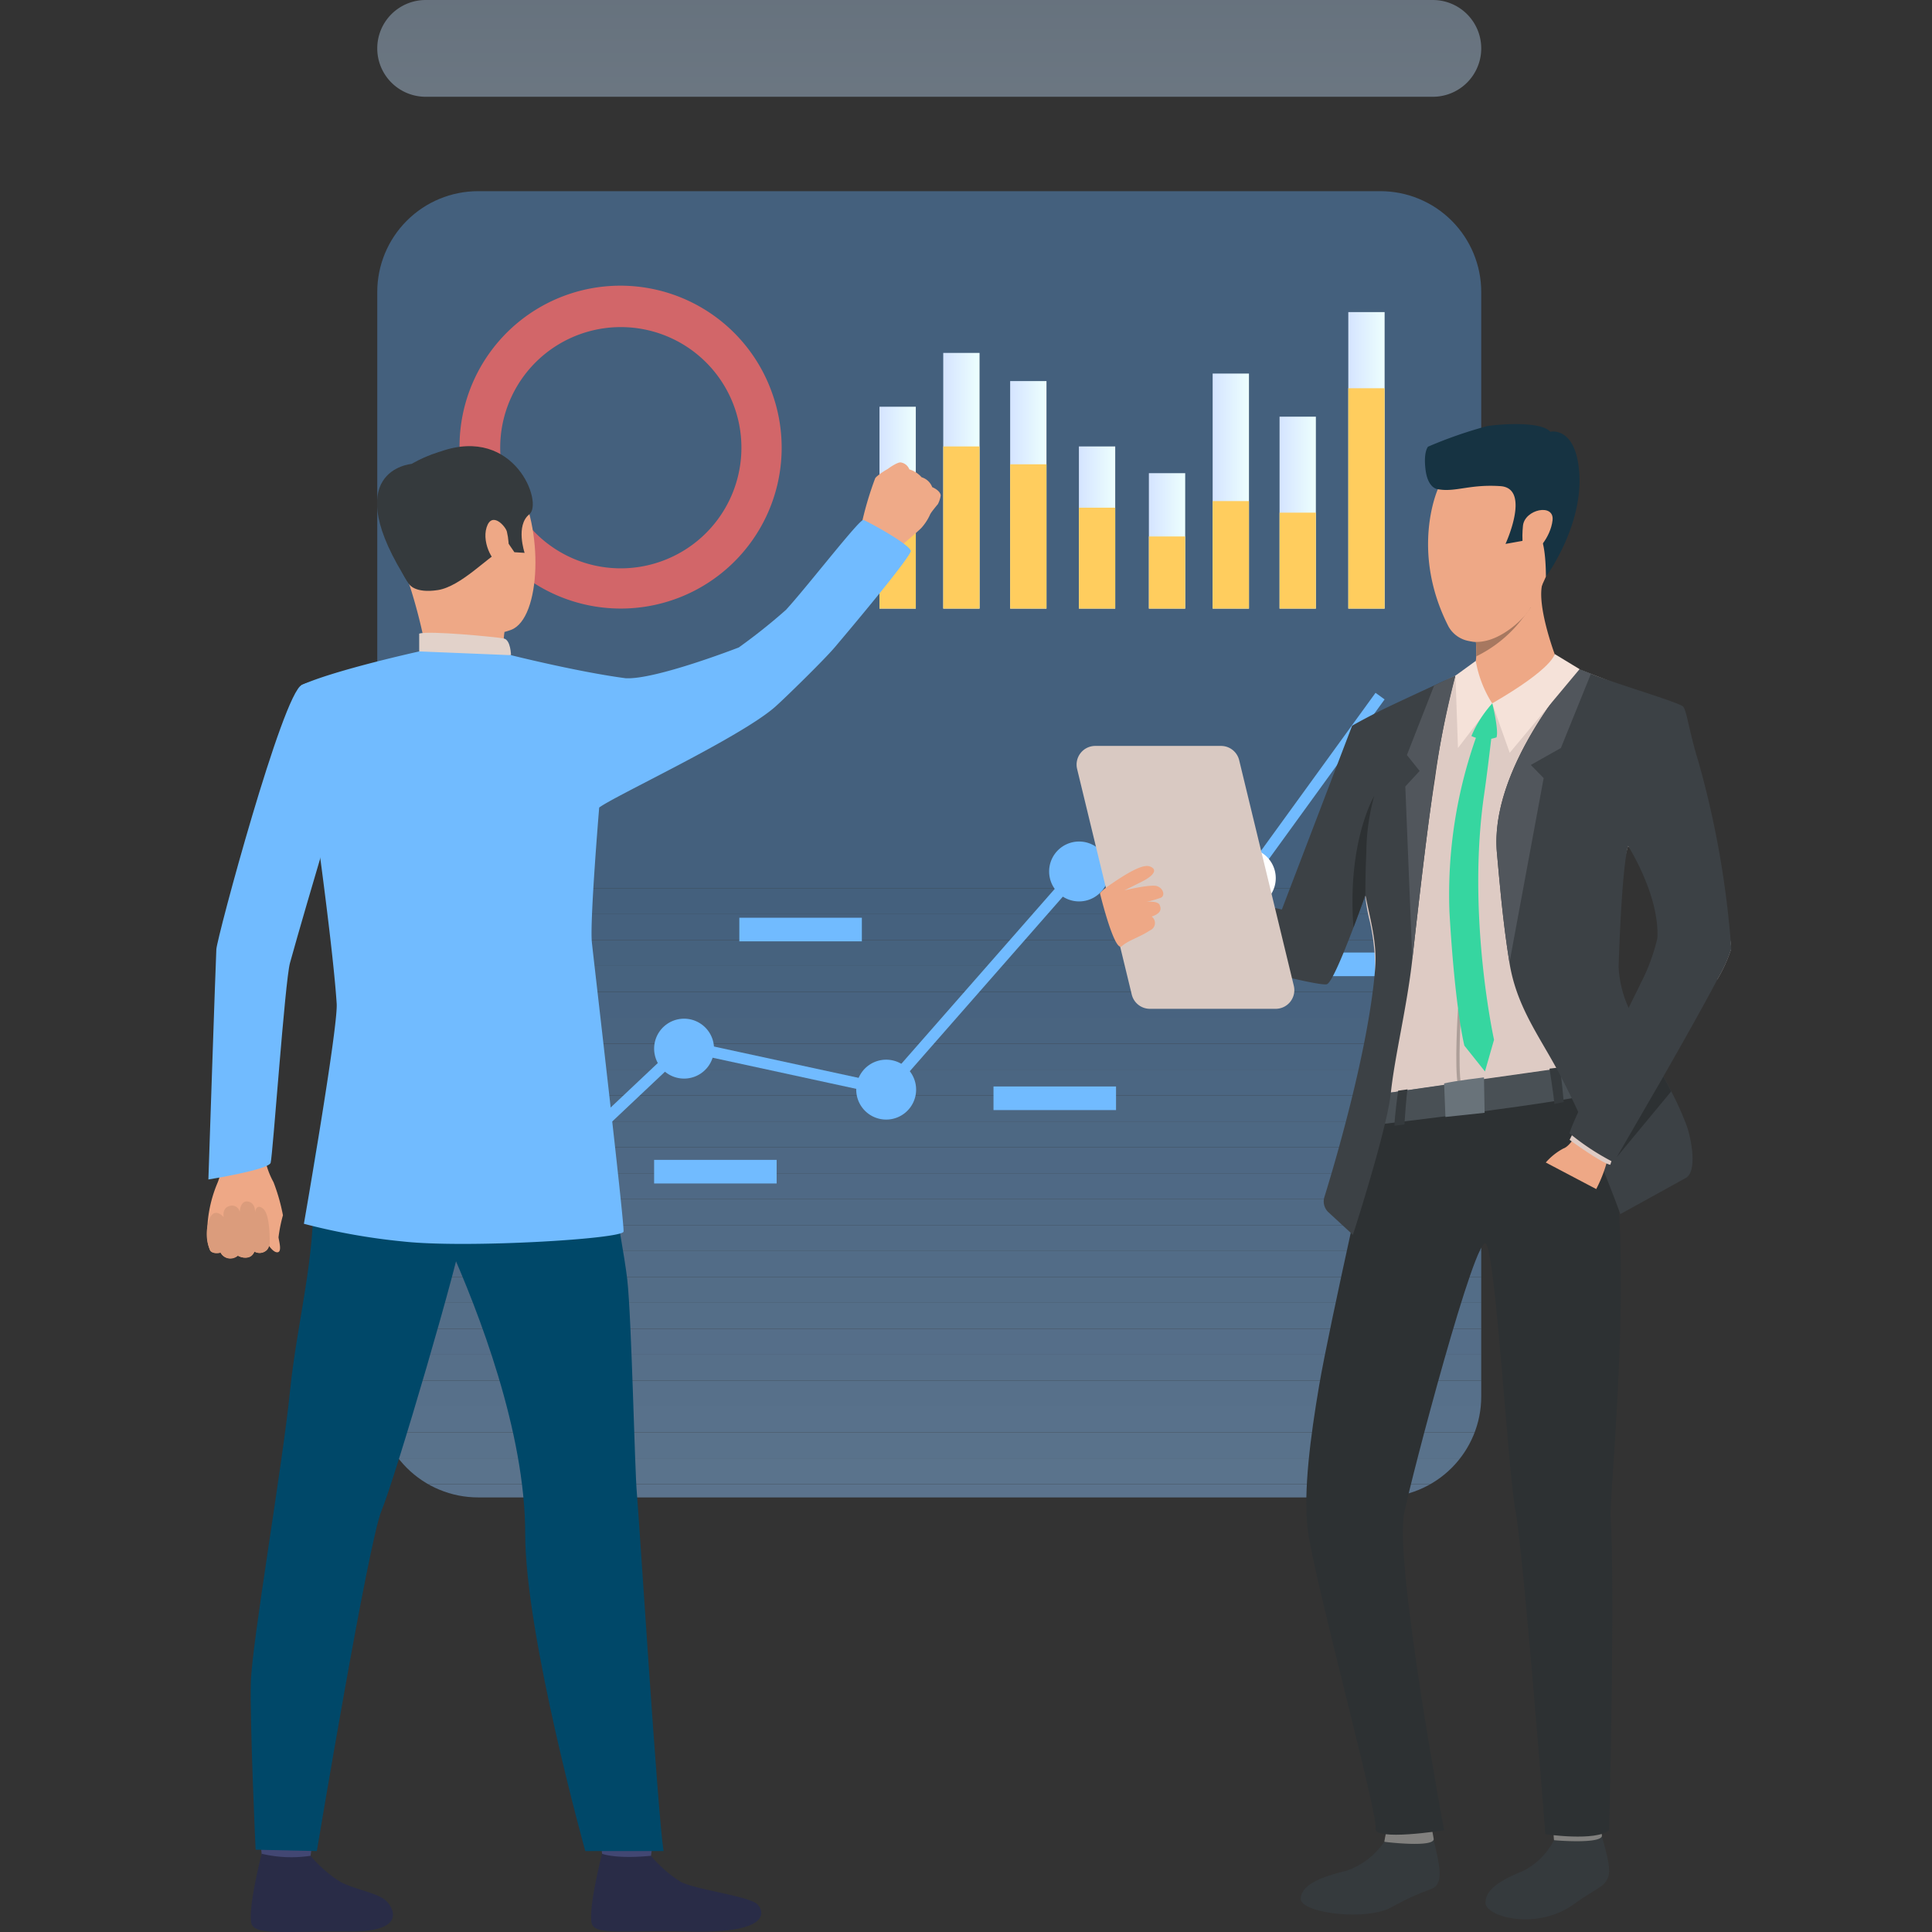 <svg xmlns="http://www.w3.org/2000/svg" xmlns:xlink="http://www.w3.org/1999/xlink" width="200" height="200" viewBox="0 0 200 200">
  <rect x="0" y="0" width="200" height="200" fill="#333333" stroke="none"/>
  <defs>
    <clipPath id="clip-path">
      <path id="Path_30938" data-name="Path 30938" d="M1206.267,159.733h-93.4a10.442,10.442,0,0,1-10.442-10.442V34.953a10.442,10.442,0,0,1,10.442-10.442h93.4a10.442,10.442,0,0,1,10.442,10.442V149.291A10.442,10.442,0,0,1,1206.267,159.733Z" transform="translate(-1102.425 -24.511)" fill="none"/>
    </clipPath>
    <linearGradient id="linear-gradient" x1="0.5" y1="-1.06" x2="0.5" y2="32.179" gradientUnits="objectBoundingBox">
      <stop offset="0" stop-color="#626e7a"/>
      <stop offset="1" stop-color="#f5f5f5"/>
    </linearGradient>
    <linearGradient id="linear-gradient-2" y1="0.5" x2="1" y2="0.5" gradientUnits="objectBoundingBox">
      <stop offset="0" stop-color="#d5e4ff"/>
      <stop offset="1" stop-color="#edfffe"/>
    </linearGradient>
  </defs>
  <g id="Group_12565" data-name="Group 12565" transform="translate(2793 -1525)">
    <rect id="Rectangle_6219" data-name="Rectangle 6219" width="200" height="200" transform="translate(-2793 1525)" fill="none"/>
    <g id="Group_12524" data-name="Group 12524" transform="translate(-3781.471 1604.16)">
      <g id="Group_11075" data-name="Group 11075" transform="translate(1027.524 -59.37)" style="mix-blend-mode: hard-light;isolation: isolate">
        <g id="Group_11074" data-name="Group 11074" transform="translate(0 0)">
          <g id="Group_11073" data-name="Group 11073" clip-path="url(#clip-path)">
            <rect id="Rectangle_5109" data-name="Rectangle 5109" width="114.284" height="72.157" transform="translate(0 0)" fill="#44607d"/>
            <rect id="Rectangle_5110" data-name="Rectangle 5110" width="114.284" height="2.683" transform="translate(0 72.157)" fill="#44607d"/>
            <rect id="Rectangle_5111" data-name="Rectangle 5111" width="114.284" height="2.683" transform="translate(0 74.84)" fill="#45617e"/>
            <rect id="Rectangle_5112" data-name="Rectangle 5112" width="114.284" height="2.683" transform="translate(0 77.522)" fill="#46627e"/>
            <rect id="Rectangle_5113" data-name="Rectangle 5113" width="114.284" height="2.683" transform="translate(0 80.205)" fill="#47637f"/>
            <rect id="Rectangle_5114" data-name="Rectangle 5114" width="114.284" height="2.683" transform="translate(0 82.888)" fill="#486380"/>
            <rect id="Rectangle_5115" data-name="Rectangle 5115" width="114.284" height="2.683" transform="translate(0 85.57)" fill="#496480"/>
            <rect id="Rectangle_5116" data-name="Rectangle 5116" width="114.284" height="2.683" transform="translate(0 88.253)" fill="#4a6581"/>
            <rect id="Rectangle_5117" data-name="Rectangle 5117" width="114.284" height="2.683" transform="translate(0 90.935)" fill="#4b6682"/>
            <rect id="Rectangle_5118" data-name="Rectangle 5118" width="114.284" height="2.683" transform="translate(0 93.618)" fill="#4c6782"/>
            <rect id="Rectangle_5119" data-name="Rectangle 5119" width="114.284" height="2.683" transform="translate(0 96.301)" fill="#4d6883"/>
            <rect id="Rectangle_5120" data-name="Rectangle 5120" width="114.284" height="2.683" transform="translate(0 98.983)" fill="#4e6884"/>
            <rect id="Rectangle_5121" data-name="Rectangle 5121" width="114.284" height="2.683" transform="translate(0 101.666)" fill="#4f6985"/>
            <rect id="Rectangle_5122" data-name="Rectangle 5122" width="114.284" height="2.683" transform="translate(0 104.348)" fill="#506a85"/>
            <rect id="Rectangle_5123" data-name="Rectangle 5123" width="114.284" height="2.683" transform="translate(0 107.031)" fill="#516b86"/>
            <rect id="Rectangle_5124" data-name="Rectangle 5124" width="114.284" height="2.683" transform="translate(0 109.714)" fill="#526c87"/>
            <rect id="Rectangle_5125" data-name="Rectangle 5125" width="114.284" height="2.683" transform="translate(0 112.396)" fill="#536d87"/>
            <rect id="Rectangle_5126" data-name="Rectangle 5126" width="114.284" height="2.683" transform="translate(0 115.079)" fill="#546e88"/>
            <rect id="Rectangle_5127" data-name="Rectangle 5127" width="114.284" height="2.683" transform="translate(0 117.761)" fill="#556e89"/>
            <rect id="Rectangle_5128" data-name="Rectangle 5128" width="114.284" height="2.683" transform="translate(0 120.444)" fill="#566f89"/>
            <rect id="Rectangle_5129" data-name="Rectangle 5129" width="114.284" height="2.683" transform="translate(0 123.126)" fill="#57708a"/>
            <rect id="Rectangle_5130" data-name="Rectangle 5130" width="114.284" height="2.683" transform="translate(0 125.809)" fill="#58718b"/>
            <rect id="Rectangle_5131" data-name="Rectangle 5131" width="114.284" height="2.683" transform="translate(0 128.492)" fill="#59728b"/>
            <rect id="Rectangle_5132" data-name="Rectangle 5132" width="114.284" height="2.683" transform="translate(0 131.174)" fill="#5a738c"/>
            <rect id="Rectangle_5133" data-name="Rectangle 5133" width="114.284" height="1.365" transform="translate(0 133.857)" fill="#5b738d"/>
          </g>
        </g>
      </g>
      <g id="Group_11078" data-name="Group 11078" transform="translate(1036.08 -49.472)" opacity="0.76">
        <g id="Group_11077" data-name="Group 11077" transform="translate(0 0)">
          <g id="Group_11076" data-name="Group 11076">
            <path id="Path_30939" data-name="Path 30939" d="M1179.584,87.417a16.653,16.653,0,1,0-31.36,11.215c.125.353.263.7.41,1.038a16.653,16.653,0,0,0,30.95-12.253Zm-11.475,17.364a12.473,12.473,0,0,1-15.653-6.774q-.165-.381-.308-.779a12.485,12.485,0,1,1,15.961,7.552Z" transform="translate(-1147.247 -76.367)" fill="#ff6862"/>
          </g>
        </g>
      </g>
      <path id="Rectangle_5134" data-name="Rectangle 5134" d="M5.008,0H109.276a5.008,5.008,0,0,1,5.008,5.008v0a5.008,5.008,0,0,1-5.008,5.008H5.008A5.008,5.008,0,0,1,0,5.008v0A5.008,5.008,0,0,1,5.008,0Z" transform="translate(1027.524 -79.159)" fill="url(#linear-gradient)" style="mix-blend-mode: hard-light;isolation: isolate"/>
      <g id="Group_11095" data-name="Group 11095" transform="translate(1038.5 -7.439)">
        <g id="Group_11082" data-name="Group 11082" transform="translate(0 0)">
          <g id="Group_11081" data-name="Group 11081">
            <g id="Group_11080" data-name="Group 11080">
              <g id="Group_11079" data-name="Group 11079">
                <path id="Path_30940" data-name="Path 30940" d="M1221.859,315.458l17.456.985,13.915-19.194-.94-.682-13.543,18.68-17.388-.981L1201.421,337l-20.872-4.523-20.624,19.46.8.845,20.179-19.039,20.943,4.538Z" transform="translate(-1159.925 -296.567)" fill="#71bbff"/>
              </g>
            </g>
          </g>
        </g>
        <g id="Group_11085" data-name="Group 11085" transform="translate(38.609 37.976)">
          <g id="Group_11084" data-name="Group 11084">
            <g id="Group_11083" data-name="Group 11083">
              <path id="Path_30941" data-name="Path 30941" d="M1368.315,497.96a3.1,3.1,0,1,1-3.684-2.373A3.1,3.1,0,0,1,1368.315,497.96Z" transform="translate(-1362.187 -495.516)" fill="#71bbff"/>
            </g>
          </g>
        </g>
        <g id="Group_11088" data-name="Group 11088" transform="translate(58.579 15.392)">
          <g id="Group_11087" data-name="Group 11087">
            <g id="Group_11086" data-name="Group 11086">
              <path id="Path_30942" data-name="Path 30942" d="M1472.934,379.644a3.1,3.1,0,1,1-3.684-2.372A3.1,3.1,0,0,1,1472.934,379.644Z" transform="translate(-1466.807 -377.201)" fill="#71bbff"/>
            </g>
          </g>
        </g>
        <g id="Group_11091" data-name="Group 11091" transform="translate(75.84 16.083)">
          <g id="Group_11090" data-name="Group 11090">
            <g id="Group_11089" data-name="Group 11089">
              <path id="Path_30943" data-name="Path 30943" d="M1563.361,383.264a3.1,3.1,0,1,1-3.684-2.373A3.1,3.1,0,0,1,1563.361,383.264Z" transform="translate(-1557.234 -380.821)" fill="#fff"/>
            </g>
          </g>
        </g>
        <g id="Group_11094" data-name="Group 11094" transform="translate(17.684 33.733)">
          <g id="Group_11093" data-name="Group 11093">
            <g id="Group_11092" data-name="Group 11092">
              <path id="Path_30944" data-name="Path 30944" d="M1258.7,475.728a3.1,3.1,0,1,1-3.684-2.372A3.1,3.1,0,0,1,1258.7,475.728Z" transform="translate(-1252.568 -473.285)" fill="#71bbff"/>
            </g>
          </g>
        </g>
      </g>
      <g id="Group_11096" data-name="Group 11096" transform="translate(1056.185 40.91)">
        <rect id="Rectangle_5135" data-name="Rectangle 5135" width="12.684" height="2.443" transform="translate(0)" fill="#71bbff"/>
      </g>
      <g id="Group_11097" data-name="Group 11097" transform="translate(1065.006 15.844)">
        <rect id="Rectangle_5136" data-name="Rectangle 5136" width="12.684" height="2.443" transform="translate(0)" fill="#71bbff"/>
      </g>
      <g id="Group_11098" data-name="Group 11098" transform="translate(1091.318 33.312)">
        <rect id="Rectangle_5137" data-name="Rectangle 5137" width="12.684" height="2.443" transform="translate(0)" fill="#71bbff"/>
      </g>
      <g id="Group_11099" data-name="Group 11099" transform="translate(1102.696 -0.992)">
        <rect id="Rectangle_5138" data-name="Rectangle 5138" width="12.684" height="2.443" transform="translate(0 0)" fill="#fff"/>
      </g>
      <g id="Group_11100" data-name="Group 11100" transform="translate(1121.12 19.448)">
        <rect id="Rectangle_5139" data-name="Rectangle 5139" width="12.684" height="2.443" transform="translate(0)" fill="#71bbff"/>
      </g>
      <g id="Group_11109" data-name="Group 11109" transform="translate(1079.515 -42.626)">
        <g id="Group_11101" data-name="Group 11101" transform="translate(0 5.571)">
          <rect id="Rectangle_5140" data-name="Rectangle 5140" width="3.759" height="20.898" fill="url(#linear-gradient-2)"/>
        </g>
        <g id="Group_11102" data-name="Group 11102" transform="translate(6.6 0)">
          <rect id="Rectangle_5141" data-name="Rectangle 5141" width="3.759" height="26.469" fill="url(#linear-gradient-2)"/>
        </g>
        <g id="Group_11103" data-name="Group 11103" transform="translate(13.527 2.915)">
          <rect id="Rectangle_5142" data-name="Rectangle 5142" width="3.76" height="23.555" fill="url(#linear-gradient-2)"/>
        </g>
        <g id="Group_11104" data-name="Group 11104" transform="translate(20.644 9.682)">
          <rect id="Rectangle_5143" data-name="Rectangle 5143" width="3.759" height="16.787" fill="url(#linear-gradient-2)"/>
        </g>
        <g id="Group_11105" data-name="Group 11105" transform="translate(0 13.215)">
          <rect id="Rectangle_5144" data-name="Rectangle 5144" width="3.759" height="13.254" fill="#ffcd5e"/>
        </g>
        <g id="Group_11106" data-name="Group 11106" transform="translate(6.6 9.682)">
          <rect id="Rectangle_5145" data-name="Rectangle 5145" width="3.759" height="16.787" fill="#ffcd5e"/>
        </g>
        <g id="Group_11107" data-name="Group 11107" transform="translate(13.527 11.53)">
          <rect id="Rectangle_5146" data-name="Rectangle 5146" width="3.76" height="14.939" fill="#ffcd5e"/>
        </g>
        <g id="Group_11108" data-name="Group 11108" transform="translate(20.644 16.021)">
          <rect id="Rectangle_5147" data-name="Rectangle 5147" width="3.759" height="10.449" fill="#ffcd5e"/>
        </g>
      </g>
      <g id="Group_11118" data-name="Group 11118" transform="translate(1107.403 -46.852)">
        <g id="Group_11110" data-name="Group 11110" transform="translate(0 16.675)">
          <rect id="Rectangle_5148" data-name="Rectangle 5148" width="3.759" height="14.02" fill="url(#linear-gradient-2)"/>
        </g>
        <g id="Group_11111" data-name="Group 11111" transform="translate(6.601 6.363)">
          <rect id="Rectangle_5149" data-name="Rectangle 5149" width="3.759" height="24.333" fill="url(#linear-gradient-2)"/>
        </g>
        <g id="Group_11112" data-name="Group 11112" transform="translate(13.527 10.826)">
          <rect id="Rectangle_5150" data-name="Rectangle 5150" width="3.759" height="19.869" fill="url(#linear-gradient-2)"/>
        </g>
        <g id="Group_11113" data-name="Group 11113" transform="translate(20.644 0)">
          <rect id="Rectangle_5151" data-name="Rectangle 5151" width="3.759" height="30.696" fill="url(#linear-gradient-2)"/>
        </g>
        <g id="Group_11114" data-name="Group 11114" transform="translate(0 23.226)">
          <rect id="Rectangle_5152" data-name="Rectangle 5152" width="3.759" height="7.469" fill="#ffcd5e"/>
        </g>
        <g id="Group_11115" data-name="Group 11115" transform="translate(6.601 19.563)">
          <rect id="Rectangle_5153" data-name="Rectangle 5153" width="3.759" height="11.132" fill="#ffcd5e"/>
        </g>
        <g id="Group_11116" data-name="Group 11116" transform="translate(13.527 20.761)">
          <rect id="Rectangle_5154" data-name="Rectangle 5154" width="3.759" height="9.935" fill="#ffcd5e"/>
        </g>
        <g id="Group_11117" data-name="Group 11117" transform="translate(20.644 7.882)">
          <rect id="Rectangle_5155" data-name="Rectangle 5155" width="3.759" height="22.813" fill="#ffcd5e"/>
        </g>
      </g>
      <g id="Group_11156" data-name="Group 11156" transform="translate(1009.854 -32.976)">
        <g id="Group_11121" data-name="Group 11121" transform="translate(0.045 71.719)">
          <g id="Group_11120" data-name="Group 11120">
            <g id="Group_11119" data-name="Group 11119">
              <path id="Path_30945" data-name="Path 30945" d="M1015.519,539.193a5.076,5.076,0,0,1,.657,1.737,8.342,8.342,0,0,0,.8,2.052,19.53,19.53,0,0,1,.975,3.421,15.768,15.768,0,0,0-.46,2.29c.078.5.361,1.477-.083,1.542s-.95-.74-.95-.74a.653.653,0,0,1-.334.63,1.1,1.1,0,0,1-1.12.04s-.27.5-.609.569a1.377,1.377,0,0,1-1.113-.151,1.346,1.346,0,0,1-.845.272,1.109,1.109,0,0,1-.938-.583s-.836.169-1.079-.221a3.747,3.747,0,0,1-.3-1.16,13.514,13.514,0,0,1,1.06-5.846,5.18,5.18,0,0,0-.276-4.541Z" transform="translate(-1010.089 -538.504)" fill="#eea886"/>
            </g>
          </g>
        </g>
        <g id="Group_11123" data-name="Group 11123" transform="translate(0 78.189)">
          <g id="Group_11122" data-name="Group 11122">
            <path id="Path_30946" data-name="Path 30946" d="M1016.388,576.622s.074-2.865-.68-3.475-.84.424-.84.424.1-1.022-.722-1.16-.859,1.076-.859,1.076a.8.8,0,0,0-1-.626c-.866.162-.66,1.168-.66,1.168s-.827-.986-1.363-.039a4.221,4.221,0,0,0-.033,3.488s.255.433,1.079.221a1.138,1.138,0,0,0,1.783.312s1.262.695,1.722-.419A1.045,1.045,0,0,0,1016.388,576.622Z" transform="translate(-1009.854 -572.4)" fill="#db9c7c"/>
          </g>
        </g>
        <path id="Path_30947" data-name="Path 30947" d="M1025.849,297.509s-4.9,16.348-6.562,22.378c-.52,1.891-1.778,19.952-2,20.679s-6.444,1.724-6.444,1.724.754-22.594.824-23.826,6.865-26.463,8.841-27.363c1.48-.674,2.262-.117,4.127,1.268C1027.253,294.312,1025.849,297.509,1025.849,297.509Z" transform="translate(-1010.654 -266.376)" fill="#71bbff"/>
        <path id="Path_30948" data-name="Path 30948" d="M1372.989,175.037a2.931,2.931,0,0,1-.289.89s-.368.438-.61.765a2.886,2.886,0,0,0-.176.261,5.357,5.357,0,0,1-.927,1.442c-.534.542-2.617,2.267-2.617,2.267l-1.785-1.514-1.853-.831a34.849,34.849,0,0,1,1.478-5.072,1.748,1.748,0,0,1,.134-.153,6.8,6.8,0,0,1,1.161-.8c.091-.075,1.043-.762,1.383-.673a1.146,1.146,0,0,1,.856.714,2.745,2.745,0,0,1,1.269.816,1.7,1.7,0,0,1,1.1,1.024S1372.952,174.506,1372.989,175.037Z" transform="translate(-1296.991 -169.927)" fill="#efaa88"/>
        <g id="Group_11125" data-name="Group 11125" transform="translate(38.609 31.422)">
          <g id="Group_11124" data-name="Group 11124">
            <path id="Path_30949" data-name="Path 30949" d="M1214.908,331.492l1.267-.469s-1.58-3.71-2.27-3.62a17.172,17.172,0,0,0-1.787.366Z" transform="translate(-1212.118 -327.402)" fill="#ead8cf"/>
          </g>
        </g>
        <g id="Group_11127" data-name="Group 11127" transform="translate(33.585 31.175)">
          <g id="Group_11126" data-name="Group 11126">
            <path id="Path_30950" data-name="Path 30950" d="M1193.9,331.082c-.162-.121-2.694-4.978-2.694-4.978l-5.409.735,2.923,5.753Z" transform="translate(-1185.797 -326.104)" fill="#da9b5b"/>
          </g>
        </g>
        <g id="Group_11129" data-name="Group 11129" transform="translate(5.339 142.351)">
          <g id="Group_11128" data-name="Group 11128">
            <path id="Path_30951" data-name="Path 30951" d="M1043.7,908.931s-.447,3.1-.5,3.569-4.973-.274-4.973-.274l-.4-3.695S1043.086,908.493,1043.7,908.931Z" transform="translate(-1037.826 -908.531)" fill="#424773"/>
          </g>
        </g>
        <g id="Group_11131" data-name="Group 11131" transform="translate(4.571 145.716)">
          <g id="Group_11130" data-name="Group 11130">
            <path id="Path_30952" data-name="Path 30952" d="M1039.992,926.37a13.278,13.278,0,0,0,3.065,2.685c1.507.815,3.875,1.138,4.767,1.982.643.609,2.343,3.231-3.917,3.178s-9.276.37-9.947-.635.971-7.42.971-7.42A13.259,13.259,0,0,0,1039.992,926.37Z" transform="translate(-1033.798 -926.16)" fill="#292c47"/>
          </g>
        </g>
        <g id="Group_11133" data-name="Group 11133" transform="translate(40.576 142.351)">
          <g id="Group_11132" data-name="Group 11132">
            <path id="Path_30953" data-name="Path 30953" d="M1228.3,908.931s-.447,3.1-.5,3.569-4.974-.274-4.974-.274l-.4-3.695S1227.684,908.493,1228.3,908.931Z" transform="translate(-1222.424 -908.531)" fill="#424773"/>
          </g>
        </g>
        <g id="Group_11135" data-name="Group 11135" transform="translate(39.808 145.716)">
          <g id="Group_11134" data-name="Group 11134">
            <path id="Path_30954" data-name="Path 30954" d="M1224.589,926.37a13.281,13.281,0,0,0,3.065,2.685c1.507.815,7.053,1.484,7.944,2.328.643.609,1.713,3.061-7.094,2.832-6.257-.163-9.277.37-9.948-.635s.971-7.42.971-7.42S1220.925,926.73,1224.589,926.37Z" transform="translate(-1218.397 -926.16)" fill="#292c47"/>
          </g>
        </g>
        <g id="Group_11137" data-name="Group 11137" transform="translate(4.571 63.008)">
          <g id="Group_11136" data-name="Group 11136">
            <path id="Path_30955" data-name="Path 30955" d="M1044.514,492.871s-4.621,7.341-4.277,13.978-1.675,13.882-2.369,20.815c-.774,7.729-3.941,26.026-4.056,30.16s.492,17.335.492,17.335l6.339.145s5.325-31.987,6.7-35.251,8.217-26.532,8.448-29.143S1044.514,492.871,1044.514,492.871Z" transform="translate(-1033.798 -492.871)" fill="#004869"/>
          </g>
        </g>
        <g id="Group_11139" data-name="Group 11139" transform="translate(12.961 61.743)">
          <g id="Group_11138" data-name="Group 11138">
            <path id="Path_30956" data-name="Path 30956" d="M1104.4,488.5s3.483,18.189,3.942,22.251.766,19.656,1,22.195,2.147,33.144,2.758,36.992H1104s-6.221-22.3-6.221-32.857-4.807-22.942-7.909-29.905-10.2-7.128-12.111-20.046C1077.754,487.134,1101.823,484.406,1104.4,488.5Z" transform="translate(-1077.754 -486.244)" fill="#004869"/>
          </g>
        </g>
        <g id="Group_11141" data-name="Group 11141" transform="translate(19.116 0.715)">
          <g id="Group_11140" data-name="Group 11140">
            <path id="Path_30957" data-name="Path 30957" d="M1113.879,167.1s6.2-2.317,9.062,2.4,2.584,14.174-.542,15.336-7.823.554-9.423-2.4-3.046-7.226-2.976-10.079S1112.25,167.923,1113.879,167.1Z" transform="translate(-1109.996 -166.531)" fill="#eea886"/>
          </g>
        </g>
        <g id="Group_11143" data-name="Group 11143" transform="translate(20.882 13.353)">
          <g id="Group_11142" data-name="Group 11142">
            <path id="Path_30958" data-name="Path 30958" d="M1129.214,238.625a5.363,5.363,0,0,0,.169,2.5c.426.825-8.036.847-8.036.847a55.756,55.756,0,0,0-1.989-8.278C1118.056,229.9,1129.214,238.625,1129.214,238.625Z" transform="translate(-1119.253 -232.738)" fill="#eea886"/>
          </g>
        </g>
        <g id="Group_11145" data-name="Group 11145" transform="translate(18.6 0)">
          <g id="Group_11144" data-name="Group 11144">
            <path id="Path_30959" data-name="Path 30959" d="M1109.682,177.095s.584.963,2.968.59,5.293-3.546,6.288-3.894,1-.933,1-.933l.624.911,1.057.067s-.964-2.837.49-3.994-1.51-9.184-9.156-6.512c0,0-5.872,1.619-5.658,4.959S1108.368,175.432,1109.682,177.095Z" transform="translate(-1107.294 -162.787)" fill="#353a3d"/>
          </g>
        </g>
        <g id="Group_11147" data-name="Group 11147" transform="translate(22.012 19.321)">
          <g id="Group_11146" data-name="Group 11146">
            <path id="Path_30960" data-name="Path 30960" d="M1134.671,266.325s-.027-1.576-.741-1.727-7.885-.841-8.763-.5v1.836S1126.856,266.978,1134.671,266.325Z" transform="translate(-1125.167 -264.007)" fill="#e2d2ca"/>
          </g>
        </g>
        <g id="Group_11149" data-name="Group 11149" transform="translate(28.862 7.638)">
          <g id="Group_11148" data-name="Group 11148">
            <path id="Path_30961" data-name="Path 30961" d="M1163.285,204.019c-.134-.56-1.558-2.161-2.1-.447s.824,4.019,1.588,3.822S1163.625,205.439,1163.285,204.019Z" transform="translate(-1161.057 -202.802)" fill="#eea886"/>
          </g>
        </g>
        <g id="Group_11151" data-name="Group 11151" transform="translate(59.965 40.261)">
          <g id="Group_11150" data-name="Group 11150">
            <path id="Path_30962" data-name="Path 30962" d="M1324.007,373.705a.018.018,0,0,0-.012,0C1324.045,373.726,1324.052,373.727,1324.007,373.705Z" transform="translate(-1323.995 -373.704)" fill="#323657"/>
          </g>
        </g>
        <g id="Group_11153" data-name="Group 11153" transform="translate(8.632 7.636)">
          <g id="Group_11152" data-name="Group 11152">
            <path id="Path_30963" data-name="Path 30963" d="M1089.82,219.182c-4.917-.648-11.861-2.387-11.861-2.387l-9.5-.388s-8.723,1.92-12.158,3.472c-.326.147-.328,7.781-1.222,9.783l2.848,6.008s1.645,11.9,1.986,17.2c.157,2.43-3.393,22.787-3.393,22.787a65.59,65.59,0,0,0,10.29,1.835c6.486.715,22.693-.259,22.8-1.025s-3.138-28.527-3.282-29.965c-.22-2.206.76-13.931.76-13.931,1.5-1.162,14.647-7.266,18.234-10.446.96-.851,5.012-4.8,6.164-6.159,4.079-4.823,7.423-8.961,7.83-9.853.462-.507-4.432-3.168-4.876-3.316-.388-.13-5.9,7.015-8.024,9.314a59.5,59.5,0,0,1-4.879,3.886S1092.9,219.359,1089.82,219.182Z" transform="translate(-1055.075 -202.792)" fill="#71bbff"/>
          </g>
        </g>
        <g id="Group_11155" data-name="Group 11155" transform="translate(17.643 1.84)">
          <g id="Group_11154" data-name="Group 11154">
            <path id="Path_30964" data-name="Path 30964" d="M1105.87,172.426s-7.908.619-.243,12.467Z" transform="translate(-1102.282 -172.426)" fill="#353a3d"/>
          </g>
        </g>
      </g>
      <g id="Group_11190" data-name="Group 11190" transform="translate(1099.92 -35.259)">
        <g id="Group_11157" data-name="Group 11157" transform="translate(23.202 146.303)">
          <path id="Path_30965" data-name="Path 30965" d="M1611.893,917.723a7.87,7.87,0,0,1-4,3.03c-2.336.538-4.637,1.394-4.655,2.868s6.754,2.353,9.427.867c3.99-2.218,4.4-1.549,4.838-2.658s-.531-4.073-.5-4.426C1617.035,916.969,1611.893,917.723,1611.893,917.723Z" transform="translate(-1603.237 -917.269)" fill="#353a3d"/>
        </g>
        <g id="Group_11158" data-name="Group 11158" transform="translate(31.853 144.804)">
          <path id="Path_30966" data-name="Path 30966" d="M1648.82,910.14a10.681,10.681,0,0,0-.259,1.229c.045.025,5.264.647,5.106-.319-.128-.783-.311-1.634-.311-1.634Z" transform="translate(-1648.557 -909.416)" fill="#81807e"/>
        </g>
        <g id="Group_11159" data-name="Group 11159" transform="translate(42.333 145.974)">
          <path id="Path_30967" data-name="Path 30967" d="M1710.548,916.163a7.335,7.335,0,0,1-3.217,3.2c-2.169.868-3.909,1.865-3.87,3.3s5.3,2.892,9.133.135c2.419-1.742,3.186-1.75,3.574-2.847s-.674-3.947-.659-4.291C1715.527,915.231,1710.548,916.163,1710.548,916.163Z" transform="translate(-1703.461 -915.545)" fill="#353a3d"/>
        </g>
        <g id="Group_11160" data-name="Group 11160" transform="translate(49.361 144.428)">
          <path id="Path_30968" data-name="Path 30968" d="M1740.28,908.372a11.628,11.628,0,0,0,.059,1.237c.045.024,5.089.439,4.961-.506a7.8,7.8,0,0,0-.49-1.657Z" transform="translate(-1740.28 -907.446)" fill="#81807e"/>
        </g>
        <g id="Group_11161" data-name="Group 11161" transform="translate(23.78 67.013)">
          <path id="Path_30969" data-name="Path 30969" d="M1613.354,507.426s-4.686,20.67-5.757,26.966c-.911,5.359-1.637,10.939-1.2,14.808.541,4.789,7.321,29.611,7.037,31.016s7.094.225,7.094.225-5.156-27.688-4.126-32.841c.763-3.817,7.447-29.171,8.472-27.871s2.294,23.928,3.053,27.685,3.088,33.436,3.088,33.436,5.208.769,6.6-.409c0,0,.633-25.343.15-32.385-.184-2.684,3.145-32.18-1.124-44.054C1634.383,497.726,1613.354,507.426,1613.354,507.426Z" transform="translate(-1606.267 -501.888)" fill="#2d3133"/>
        </g>
        <g id="Group_11162" data-name="Group 11162" transform="translate(9.77 24.514)">
          <path id="Path_30970" data-name="Path 30970" d="M1533.572,308.491c3.34-.469,13.847,4.186,14.8,3.834.657-.241,2.2-5.262,3.3-9.062.651-2.248,1.148-4.068,1.217-4.219l0-.008a22.471,22.471,0,0,0,.036,4.077c.014.146.03.295.047.445,0,.039.01.078.014.118a19.721,19.721,0,0,0,.473,2.543,23.269,23.269,0,0,1,.551,4.771V311c0,.014,0,.027,0,.041,0,.041,0,.082,0,.123,0,.016,0,.033,0,.051.093,3.254-.132,6.763-.225,8.63a6.812,6.812,0,0,0,.832,4.232h0l1.007-.141.727-.1h.009l.971-.136,3.811-.536,1.38-.194.326-.047,2.414-.339,6.807-.958.747-.1.308-.043,2.567-.362,1.16-.162h0s.986-6.989,1.061-10.766c.068-3.47,1.926-10.515,2.229-11.641a.2.2,0,0,1,.006-.023c0-.01.005-.021.008-.031l.014-.049c0-.008,0-.016.007-.024a.015.015,0,0,1,0-.007.022.022,0,0,0,0-.007.057.057,0,0,0,0-.012s5.556,5.837,6.635,8.384c.329.773,1.334,2.875,2.613,5.433a15.385,15.385,0,0,0,1.423-3.122c0-.036,0-.074,0-.114-.082-2.518-2.721-12.729-4.8-19.4-1.617-3.25-3.012-5.879-3.459-6.2a48.938,48.938,0,0,0-6.019-2.7l-.242-.1-.683-.268-.329-.127-.177-.067-.142-.054h0a19.262,19.262,0,0,0-2.385-.815c-.033,0-.085,0-.155,0s-.188.006-.315.015c-1.538.09-6.13.52-7.607.661l-.46.044h0l-1.763.805h0l-.1.045c-.64.294-1.382.685-2.165,1.114-1.536.842-3.233,1.825-4.639,2.5-1.38.656-3.269,1.571-3.43,1.7L1545,306.283l-12.127-2.217Z" transform="translate(-1532.871 -279.244)" fill="#decbc4"/>
        </g>
        <g id="Group_11163" data-name="Group 11163" transform="translate(30.868 66.217)">
          <path id="Path_30971" data-name="Path 30971" d="M1644.056,500.843s-.512.613-.66,3.207c0,0,21.058-2.457,23.284-3.425,0,0,.087-2.859-.385-2.909C1665.776,497.662,1644.056,500.843,1644.056,500.843Z" transform="translate(-1643.396 -497.715)" fill="#495055"/>
        </g>
        <g id="Group_11164" data-name="Group 11164" transform="translate(40.886 16.258)">
          <path id="Path_30972" data-name="Path 30972" d="M1704.479,243.539c-.065,3.3-6.465,5.113-6.465,5.113s-2.677-3.355-2.037-3.677c.252-.126.353-.627.385-1.189a11.7,11.7,0,0,0-.037-1.5c-.02-.234-.037-.384-.037-.384s.914-.965,2.077-2.114c2.033-2.01,4.827-4.584,4.831-3.56a.912.912,0,0,1-.024.194C1702.682,238.728,1704.479,243.539,1704.479,243.539Z" transform="translate(-1695.878 -235.997)" fill="#eea886"/>
        </g>
        <g id="Group_11165" data-name="Group 11165" transform="translate(48.955 66.603)">
          <path id="Path_30973" data-name="Path 30973" d="M1738.153,499.861s.46,2.9.5,3.654l.974-.195s-.269-3.067-.426-3.581Z" transform="translate(-1738.153 -499.74)" fill="#353a3d"/>
        </g>
        <g id="Group_11166" data-name="Group 11166" transform="translate(32.907 68.868)">
          <path id="Path_30974" data-name="Path 30974" d="M1654.457,511.743s-.369,2.635-.378,3.63l1.031-.134s.211-3.29.329-3.634Z" transform="translate(-1654.079 -511.605)" fill="#353a3d"/>
        </g>
        <g id="Group_11167" data-name="Group 11167" transform="translate(40.697 18.958)">
          <path id="Path_30975" data-name="Path 30975" d="M1701.213,250.141h0c-.012.019-.284.425-.747,1.008a13.407,13.407,0,0,1-4.905,4.081,11.66,11.66,0,0,0-.036-1.5,3.362,3.362,0,0,1-.636-.077,19.767,19.767,0,0,1,1.391-2.038l1.285-.384Z" transform="translate(-1694.888 -250.141)" fill="#a77860"/>
        </g>
        <g id="Group_11168" data-name="Group 11168" transform="translate(36.381 5.429)">
          <path id="Path_30976" data-name="Path 30976" d="M1684.149,190.369c-.554,1.2-1.079,2.077-1.228,2.423h0a4.3,4.3,0,0,1-.747,1.008c-1.055,1.136-3.014,2.635-4.941,2.582a3.365,3.365,0,0,1-.636-.077,3.025,3.025,0,0,1-2.2-1.521c-3.992-7.816-1.1-14.208-1.1-14.208s10.915-3.087,12.624.2C1687.113,183.081,1685.45,187.54,1684.149,190.369Z" transform="translate(-1672.281 -179.263)" fill="#eea886"/>
        </g>
        <g id="Group_11169" data-name="Group 11169" transform="translate(36.059 0)">
          <path id="Path_30977" data-name="Path 30977" d="M1671.927,157.566s-1.014-.056-1.264-1.978c-.247-1.9.253-2.425.253-2.425a45.141,45.141,0,0,1,6.125-2.132c1.618-.245,5.6-.481,6.53.586,0,0,2.266-.527,2.884,3.236.979,5.968-3.338,11.764-3.338,11.764s.037-3.9-.823-4.416-1.6.712-1.6.712l-1.759.315s2.672-5.769-.533-5.982S1673.761,157.9,1671.927,157.566Z" transform="translate(-1670.594 -150.823)" fill="#163342"/>
        </g>
        <g id="Group_11170" data-name="Group 11170" transform="translate(46.149 8.89)">
          <path id="Path_30978" data-name="Path 30978" d="M1723.507,199.041c.167-1.718,3.273-2.373,3.065-.573s-1.738,3.53-2.445,3.47S1723.379,200.35,1723.507,199.041Z" transform="translate(-1723.45 -197.396)" fill="#eea886"/>
        </g>
        <g id="Group_11171" data-name="Group 11171" transform="translate(43.461 25.33)">
          <path id="Path_30979" data-name="Path 30979" d="M1733.676,312.542c0-.036,0-.074,0-.113a97.307,97.307,0,0,0-3.379-19.24c-1.011-3.239-1.244-5.5-1.635-5.782-.677-.486-6.709-2.27-9.268-3.273l-.243-.1-.683-.268-.329-.127-.177-.067-.142-.054-.013.014a41.665,41.665,0,0,0-2.826,3.61c-2.643,3.759-6.084,9.843-5.557,15.463.168,1.8.378,4.394.728,7.3.03.249.062.5.094.752.084.669.178,1.352.28,2.043q.091.622.193,1.253c.7,4.356,2.893,7.327,4.84,10.879l.05.09.028.052.124.228.2.376c.038.072.076.144.113.217.373.715.737,1.447,1.091,2.181.229.474.453.95.673,1.424l.069.148.818,1.9.536,1.245.374.874c.108.25.212.493.311.724.221.516.414.967.548,1.283.1.236.167.4.189.45.67,1.676,1.153,2.97,1.377,3.575l.136.375,6.736-3.718c1.279-.641.611-4.088.131-5.434a30.922,30.922,0,0,0-1.6-3.56c-.26-.507-.531-1.021-.809-1.539,2.108-3.683,4.243-7.482,5.6-10.063A15.4,15.4,0,0,0,1733.676,312.542ZM1722.965,302a.2.2,0,0,1,.006-.023c0-.01,0-.021.008-.031s.009-.033.014-.049a.212.212,0,0,1,.006-.024.018.018,0,0,1,0-.007.018.018,0,0,0,0-.007s3.277,5.122,3.03,9.571a21.1,21.1,0,0,1-1.729,4.687s0,0,0,0c-.365.818-.771,1.7-1.2,2.621-.017-.038-.032-.077-.048-.115a11.618,11.618,0,0,1-1.034-4.218S1722.293,304.646,1722.965,302Z" transform="translate(-1709.37 -283.522)" fill="#3c4145"/>
        </g>
        <g id="Group_11172" data-name="Group 11172" transform="translate(4.622 26.086)">
          <path id="Path_30980" data-name="Path 30980" d="M1507.273,308.325l15.254,3.322,7.271-19.015c.161-.127,2.245-1.249,3.625-1.906,1.437-.684,3.255-1.528,4.868-2.273.771-.357,1.5-.689,2.109-.971l.05.04A89.982,89.982,0,0,0,1538.387,298a0,0,0,0,1,0,0c-.04.252-.079.507-.119.769,0,.03-.009.061-.014.091q-.039.26-.078.526c0,.021-.007.042-.01.062-.018.119-.036.24-.053.361q-.066.443-.132.9c-.519,3.642-1.249,9.842-1.949,16.1v0c-.553,4.932-1.815,9.994-2.216,13.771,0,0,0,0,0,.007a26.048,26.048,0,0,1-.525,2.84c-.028.126-.058.254-.088.383-1.128,4.768-3.319,11.516-3.319,11.516l-.638-.589-1.89-1.744a1.532,1.532,0,0,1-.425-1.581c1.048-3.381,4.61-15.347,5.263-23.761a.024.024,0,0,0,0-.007c.2-2.643-.568-5.133-1.016-7.494-.008.021-.016.041-.023.062-.375,1.043-.79,2.177-1.209,3.281h0c-1.125,2.965-2.275,5.712-2.754,5.887-1.066.392-21.151-5.1-21.289-5.888Z" transform="translate(-1505.901 -287.482)" fill="#3c4145"/>
        </g>
        <g id="Group_11173" data-name="Group 11173" transform="translate(43.461 25.33)">
          <path id="Path_30981" data-name="Path 30981" d="M1716.043,291.722l-3.113,1.756,1.33,1.357-3.542,19.121c-.722-4.482-1.051-8.738-1.295-11.348-.814-8.687,7.856-18.487,8.4-19.087.417.158.867.332,1.331.516Z" transform="translate(-1709.37 -283.52)" fill="#51565c"/>
        </g>
        <g id="Group_11174" data-name="Group 11174" transform="translate(34.027 26.041)">
          <path id="Path_30982" data-name="Path 30982" d="M1665.142,287.247a100.766,100.766,0,0,0-2.519,13.281c-.519,3.643-1.249,9.842-1.95,16.1l-.724-17.907,1.483-1.607-1.318-1.648,2.821-7.2c.771-.356,1.5-.69,2.109-.971Z" transform="translate(-1659.948 -287.247)" fill="#51565c"/>
        </g>
        <g id="Group_11175" data-name="Group 11175" transform="translate(43.022 23.8)">
          <path id="Path_30983" data-name="Path 30983" d="M1716.114,277.076l-2.581-1.568s-.072,1.416-6.465,5.113l1.815,5.113Z" transform="translate(-1707.068 -275.508)" fill="#f5e2d9"/>
        </g>
        <g id="Group_11176" data-name="Group 11176" transform="translate(39.221 24.514)">
          <path id="Path_30984" data-name="Path 30984" d="M1689.256,279.244a12.03,12.03,0,0,0,1.7,4.4l-3.543,4.619-.258-7.491Z" transform="translate(-1687.155 -279.244)" fill="#f5e2d9"/>
        </g>
        <g id="Group_11177" data-name="Group 11177" transform="translate(40.876 28.913)">
          <path id="Path_30985" data-name="Path 30985" d="M1697.981,302.293s.686,2.746.439,3.515a3.353,3.353,0,0,1-2.6-.137A12.066,12.066,0,0,1,1697.981,302.293Z" transform="translate(-1695.825 -302.293)" fill="#36d6a0"/>
        </g>
        <g id="Group_11179" data-name="Group 11179" transform="translate(39.307 60.532)">
          <g id="Group_11178" data-name="Group 11178">
            <path id="Path_30986" data-name="Path 30986" d="M1687.782,475.927c-.385-1.938-.019-7.744,0-7.991l.329.021c0,.06-.378,6.01,0,7.905Z" transform="translate(-1687.607 -467.936)" fill="#ad9f99"/>
          </g>
        </g>
        <g id="Group_11180" data-name="Group 11180" transform="translate(38.047 67.629)">
          <path id="Path_30987" data-name="Path 30987" d="M1685.13,505.116s-3.1.37-4.124.625l.135,3.473,4.057-.433Z" transform="translate(-1681.007 -505.116)" fill="#69737a"/>
        </g>
        <g id="Group_11181" data-name="Group 11181" transform="translate(38.538 31.66)">
          <path id="Path_30988" data-name="Path 30988" d="M1686.532,317.066a48.754,48.754,0,0,0-2.892,18.5c.584,10.128,1.543,13.8,1.543,13.8l2.131,2.672.939-3.284s-2.859-12.913-1.013-25.477c.334-2.277.832-6.591.832-6.591Z" transform="translate(-1683.578 -316.681)" fill="#36d6a0"/>
        </g>
        <g id="Group_11182" data-name="Group 11182" transform="translate(48.571 73.247)">
          <path id="Path_30989" data-name="Path 30989" d="M1739.444,534.561s-.742,1.483-1.483,1.73a6.422,6.422,0,0,0-1.823,1.452l5.221,2.75a14.284,14.284,0,0,0,1.452-4.449C1742.874,534.314,1739.444,534.561,1739.444,534.561Z" transform="translate(-1736.138 -534.549)" fill="#eea886"/>
        </g>
        <g id="Group_11183" data-name="Group 11183" transform="translate(51.035 73.398)">
          <path id="Path_30990" data-name="Path 30990" d="M1749.394,535.34l-.345.7s3.316,2.426,4.21,2.58l.307-.927Z" transform="translate(-1749.048 -535.34)" fill="#decbc4"/>
        </g>
        <g id="Group_11184" data-name="Group 11184" transform="translate(51.035 56.707)">
          <path id="Path_30991" data-name="Path 30991" d="M1749.048,464.62a25.467,25.467,0,0,0,4.579,3l7.043-12.669-3.649-7.056S1749.213,463.384,1749.048,464.62Z" transform="translate(-1749.048 -447.898)" fill="#3c4145"/>
        </g>
        <g id="Group_11185" data-name="Group 11185" transform="translate(28.56 38.515)">
          <path id="Path_30992" data-name="Path 30992" d="M1632.742,358.416c-.115,2.343-.1,4.425-.1,4.425v0c0,.012,0,.075-.008.18-.005-.04-.01-.079-.015-.118-.375,1.043-.791,2.177-1.209,3.281a35.139,35.139,0,0,1-.094-3.576c.168-6.571,2.235-10.018,2.235-10.018A22.364,22.364,0,0,0,1632.742,358.416Z" transform="translate(-1631.307 -352.592)" fill="#2d3133"/>
        </g>
        <g id="Group_11186" data-name="Group 11186" transform="translate(55.918 67.535)">
          <path id="Path_30993" data-name="Path 30993" d="M1780.266,506.163l-5.638,6.81,4.83-8.349C1779.735,505.142,1780.006,505.656,1780.266,506.163Z" transform="translate(-1774.627 -504.624)" fill="#2d3133"/>
        </g>
        <g id="Group_11187" data-name="Group 11187" transform="translate(0 33.322)">
          <path id="Path_30994" data-name="Path 30994" d="M1502.295,352.6h-13.019a1.933,1.933,0,0,1-1.879-1.478l-5.655-23.348a1.933,1.933,0,0,1,1.879-2.388h13.018a1.933,1.933,0,0,1,1.879,1.478l5.655,23.348A1.933,1.933,0,0,1,1502.295,352.6Z" transform="translate(-1481.688 -325.391)" fill="#d9c9c2"/>
        </g>
        <g id="Group_11189" data-name="Group 11189" transform="translate(2.425 45.742)">
          <g id="Group_11188" data-name="Group 11188">
            <path id="Path_30995" data-name="Path 30995" d="M1496.651,398.759c.637-.59,1.866-.932,2.918-1.635a.826.826,0,0,0,.173-1.428c1.081-.371.965-.865.826-1.2-.187-.454-1.368-.325-1.368-.325a11.6,11.6,0,0,0,1.495-.427c.436-.193.288-.952-.382-1.192s-3.4.433-3.4.433.445-.218,1.792-.894,1.642-1.291.848-1.586c-.552-.205-1.637.225-3.718,1.624-1.567,1.053-1.44,1.19-1.44,1.19S1495.89,399.464,1496.651,398.759Z" transform="translate(-1494.392 -390.456)" fill="#eea886"/>
          </g>
        </g>
      </g>
    </g>
  </g>
</svg>
